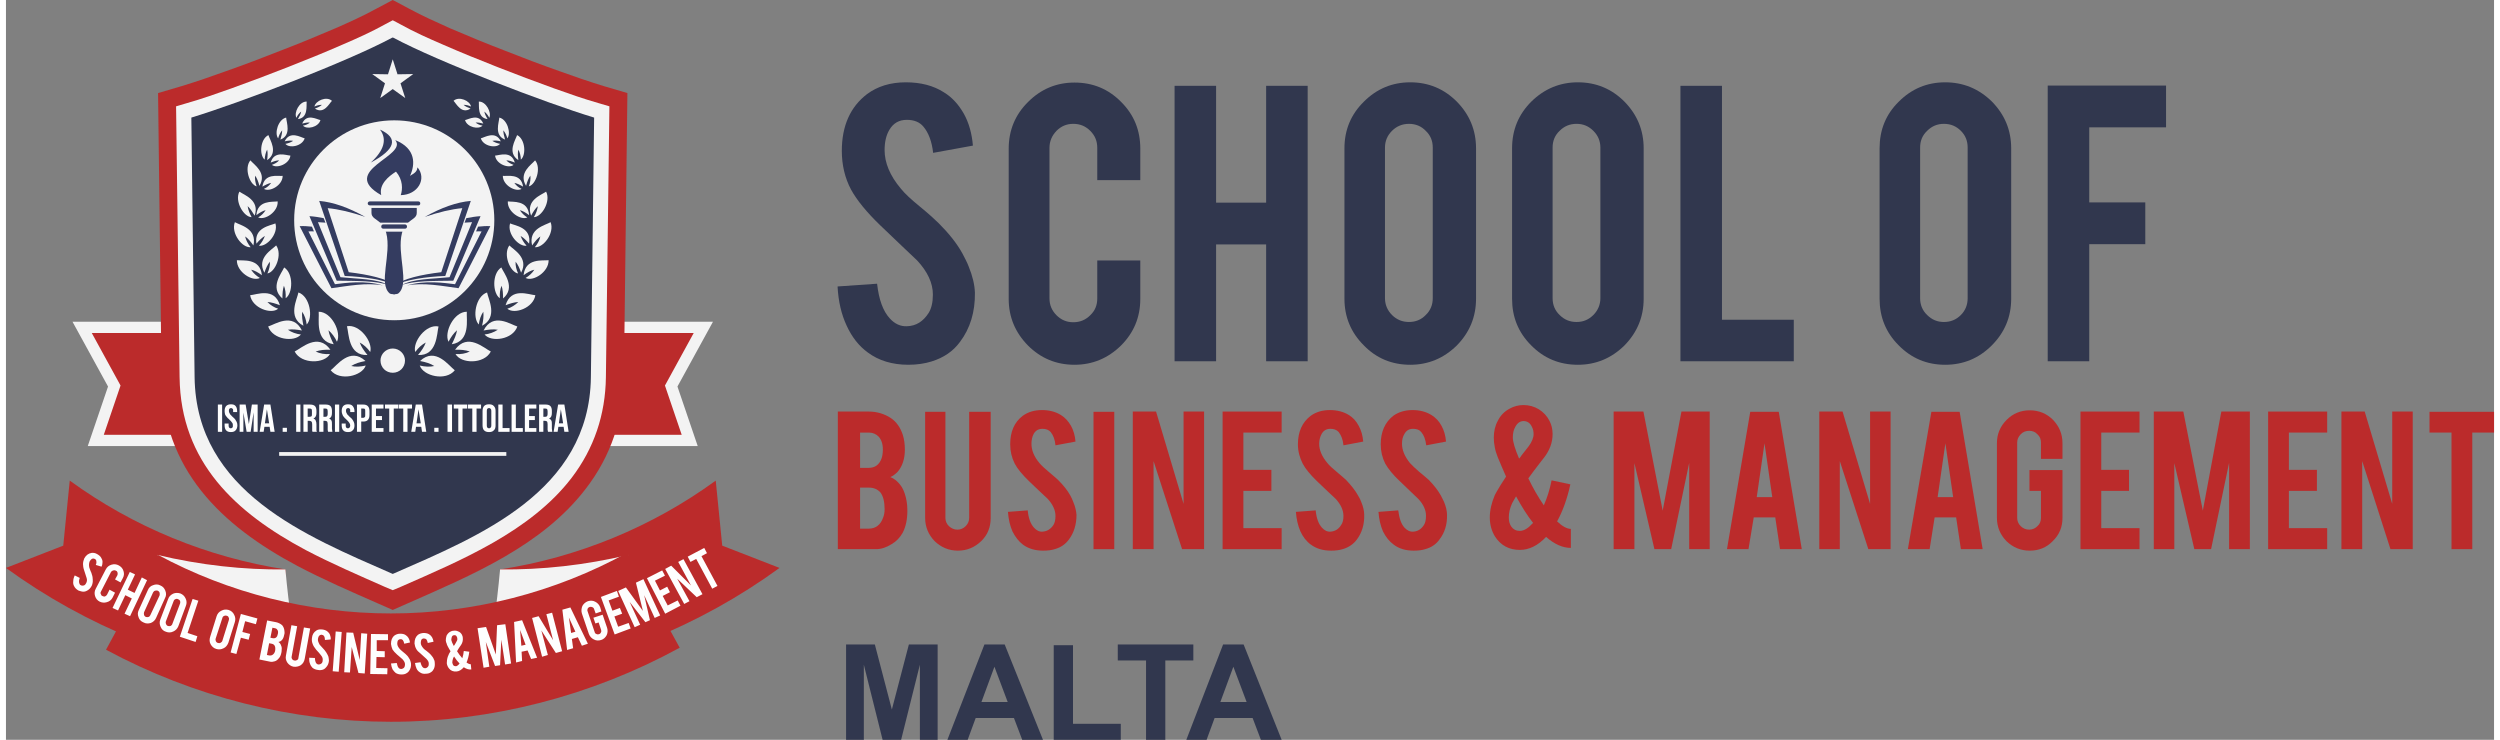 <?xml version="1.0" encoding="UTF-8"?>
<!DOCTYPE svg PUBLIC "-//W3C//DTD SVG 1.1//EN" "http://www.w3.org/Graphics/SVG/1.1/DTD/svg11.dtd">
<!-- Creator: CorelDRAW 2021 (64-Bit) -->
<svg xmlns="http://www.w3.org/2000/svg" xml:space="preserve" width="294px" height="87px" version="1.1" style="shape-rendering:geometricPrecision; text-rendering:geometricPrecision; image-rendering:optimizeQuality; fill-rule:evenodd; clip-rule:evenodd"
viewBox="0 0 99.45 29.57"
 xmlns:xlink="http://www.w3.org/1999/xlink"
 xmlns:xodm="http://www.corel.com/coreldraw/odm/2003">
 <rect x="0" y="0" width="99.45" height="29.57" fill="#808080" stroke="none"/>
 <defs>
  <style type="text/css">
   <![CDATA[
    .fil2 {fill:#F3F3F3}
    .fil3 {fill:#BB2B2B}
    .fil4 {fill:#31374E}
    .fil5 {fill:#343C60}
    .fil6 {fill:#FEFEFE;fill-rule:nonzero}
    .fil7 {fill:#F3F3F3;fill-rule:nonzero}
    .fil1 {fill:#BB2B2B;fill-rule:nonzero}
    .fil0 {fill:#31374E;fill-rule:nonzero}
   ]]>
  </style>
 </defs>
 <g id="Layer_x0020_1">
  <g id="_1721963406960">
   <path class="fil0" d="M38.73 11.7c0.01,0.77 -0.19,1.43 -0.6,1.97 -0.27,0.37 -0.65,0.63 -1.14,0.78 -0.26,0.08 -0.57,0.13 -0.92,0.13 -0.65,0 -1.19,-0.17 -1.62,-0.49 -0.36,-0.26 -0.64,-0.62 -0.85,-1.08 -0.21,-0.45 -0.33,-0.97 -0.36,-1.56l1.58 -0.11c0.07,0.64 0.24,1.1 0.51,1.39 0.2,0.22 0.43,0.32 0.68,0.31 0.37,-0.01 0.65,-0.19 0.87,-0.53 0.11,-0.18 0.17,-0.42 0.17,-0.74 0,-0.45 -0.21,-0.91 -0.63,-1.36 -0.32,-0.31 -0.82,-0.77 -1.47,-1.4 -0.55,-0.53 -0.94,-1.01 -1.17,-1.43 -0.25,-0.47 -0.37,-0.99 -0.37,-1.55 0,-1 0.34,-1.76 1.01,-2.27 0.42,-0.31 0.93,-0.47 1.55,-0.47 0.59,0 1.1,0.13 1.52,0.4 0.33,0.2 0.59,0.49 0.8,0.86 0.2,0.36 0.32,0.79 0.36,1.27l-1.59 0.29c-0.05,-0.45 -0.18,-0.8 -0.39,-1.05 -0.15,-0.18 -0.37,-0.27 -0.66,-0.27 -0.31,0 -0.54,0.13 -0.7,0.4 -0.13,0.22 -0.19,0.49 -0.19,0.81 0,0.5 0.21,1.02 0.65,1.54 0.16,0.2 0.41,0.43 0.74,0.7 0.39,0.32 0.64,0.55 0.77,0.68 0.41,0.41 0.73,0.81 0.95,1.21 0.1,0.19 0.19,0.36 0.25,0.52 0.16,0.39 0.24,0.74 0.25,1.05z"/>
   <path id="_1" class="fil0" d="M42.71 14.58c-0.73,0 -1.35,-0.26 -1.86,-0.77 -0.51,-0.52 -0.77,-1.14 -0.77,-1.86l0 -6.01c0,-0.73 0.26,-1.36 0.78,-1.87 0.51,-0.51 1.13,-0.77 1.85,-0.77 0.74,0 1.36,0.26 1.87,0.78 0.51,0.51 0.76,1.13 0.76,1.86l0 1.26 -1.72 0 0 -1.29c0,-0.27 -0.09,-0.49 -0.28,-0.68 -0.19,-0.19 -0.41,-0.28 -0.68,-0.28 -0.26,0 -0.48,0.09 -0.67,0.28 -0.18,0.19 -0.28,0.41 -0.28,0.68l0 6.02c0,0.27 0.1,0.49 0.28,0.67 0.19,0.19 0.41,0.28 0.67,0.28 0.27,0 0.49,-0.09 0.68,-0.28 0.19,-0.18 0.28,-0.4 0.28,-0.67l0 -1.52 1.72 0 0 1.54c0,0.73 -0.26,1.35 -0.77,1.86 -0.52,0.51 -1.14,0.77 -1.86,0.77z"/>
   <polygon id="_2" class="fil0" points="48.37,9.77 48.37,14.44 46.71,14.44 46.71,3.43 48.37,3.43 48.37,8.1 50.37,8.1 50.37,3.43 52.03,3.43 52.03,14.44 50.37,14.44 50.37,9.77 "/>
   <path id="_3" class="fil0" d="M56.13 3.29c0.73,0 1.35,0.26 1.86,0.77 0.51,0.52 0.77,1.14 0.77,1.87l0 6.01c0,0.73 -0.26,1.35 -0.77,1.87 -0.52,0.51 -1.14,0.77 -1.86,0.77 -0.73,0 -1.36,-0.26 -1.86,-0.78 -0.51,-0.51 -0.77,-1.13 -0.77,-1.86l0 -6.01c0,-0.74 0.26,-1.36 0.78,-1.87 0.51,-0.51 1.13,-0.77 1.85,-0.77zm0.9 2.61c0,-0.27 -0.09,-0.49 -0.28,-0.67 -0.18,-0.19 -0.41,-0.28 -0.67,-0.28 -0.26,0 -0.49,0.09 -0.68,0.28 -0.18,0.18 -0.28,0.4 -0.28,0.67l0 6.02c0,0.26 0.1,0.49 0.28,0.67 0.19,0.19 0.42,0.28 0.68,0.28 0.26,0 0.49,-0.09 0.67,-0.28 0.19,-0.18 0.28,-0.41 0.28,-0.67l0 -6.02z"/>
   <path id="_4" class="fil0" d="M62.83 3.29c0.73,0 1.35,0.26 1.86,0.77 0.51,0.52 0.77,1.14 0.77,1.87l0 6.01c0,0.73 -0.26,1.35 -0.77,1.87 -0.52,0.51 -1.14,0.77 -1.86,0.77 -0.74,0 -1.36,-0.26 -1.87,-0.78 -0.51,-0.51 -0.76,-1.13 -0.76,-1.86l0 -6.01c0,-0.74 0.26,-1.36 0.77,-1.87 0.52,-0.51 1.14,-0.77 1.86,-0.77zm0.9 2.61c0,-0.27 -0.1,-0.49 -0.28,-0.67 -0.19,-0.19 -0.41,-0.28 -0.67,-0.28 -0.27,0 -0.49,0.09 -0.68,0.28 -0.19,0.18 -0.28,0.4 -0.28,0.67l0 6.02c0,0.26 0.09,0.49 0.28,0.67 0.19,0.19 0.41,0.28 0.68,0.28 0.26,0 0.48,-0.09 0.67,-0.28 0.18,-0.18 0.28,-0.41 0.28,-0.67l0 -6.02z"/>
   <polygon id="_5" class="fil0" points="71.46,14.44 66.93,14.44 66.93,3.43 68.59,3.43 68.59,12.78 71.46,12.78 "/>
   <path id="_6" class="fil0" d="M77.51 3.29c0.73,0 1.35,0.26 1.87,0.77 0.51,0.52 0.77,1.14 0.77,1.87l0 6.01c0,0.73 -0.26,1.35 -0.78,1.87 -0.51,0.51 -1.13,0.77 -1.86,0.77 -0.73,0 -1.35,-0.26 -1.86,-0.78 -0.51,-0.51 -0.76,-1.13 -0.76,-1.86l0 -6.01c0,-0.74 0.25,-1.36 0.77,-1.87 0.51,-0.51 1.13,-0.77 1.85,-0.77zm0.9 2.61c0,-0.27 -0.09,-0.49 -0.27,-0.67 -0.19,-0.19 -0.41,-0.28 -0.68,-0.28 -0.26,0 -0.48,0.09 -0.67,0.28 -0.19,0.18 -0.28,0.4 -0.28,0.67l0 6.02c0,0.26 0.09,0.49 0.28,0.67 0.19,0.19 0.41,0.28 0.67,0.28 0.27,0 0.49,-0.09 0.68,-0.28 0.18,-0.18 0.27,-0.41 0.27,-0.67l0 -6.02z"/>
   <polygon id="_7" class="fil0" points="83.27,14.44 81.61,14.44 81.61,3.42 86.34,3.42 86.34,5.09 83.27,5.09 83.27,8.09 85.51,8.09 85.51,9.76 83.27,9.76 "/>
   <path class="fil1" d="M33.25 21.95l0 -5.5 1.24 0c0.32,0 0.62,0.09 0.88,0.26 0.22,0.15 0.38,0.37 0.48,0.68 0.05,0.16 0.08,0.36 0.08,0.58 0,0.37 -0.1,0.67 -0.29,0.89 -0.09,0.09 -0.18,0.16 -0.29,0.21 0.18,0.07 0.34,0.21 0.47,0.42 0.08,0.14 0.14,0.32 0.18,0.54 0.02,0.12 0.03,0.24 0.03,0.38 0,0.35 -0.06,0.64 -0.19,0.89 -0.11,0.19 -0.25,0.34 -0.44,0.45 -0.21,0.13 -0.41,0.2 -0.62,0.2l-1.53 0zm0.89 -0.82l0.35 0c0.27,0 0.47,-0.15 0.57,-0.44 0.04,-0.1 0.06,-0.21 0.06,-0.34 0,-0.3 -0.06,-0.53 -0.17,-0.67 -0.11,-0.12 -0.26,-0.19 -0.46,-0.19l-0.35 0 0 1.64zm0 -2.43l0.35 0c0.25,0 0.42,-0.13 0.51,-0.38 0.03,-0.09 0.05,-0.21 0.05,-0.35 0,-0.23 -0.06,-0.4 -0.17,-0.52 -0.1,-0.1 -0.23,-0.16 -0.39,-0.16l-0.35 0 0 1.41z"/>
   <path id="_1_0" class="fil1" d="M38.05 22.01c-0.36,0 -0.67,-0.13 -0.93,-0.38 -0.25,-0.26 -0.38,-0.57 -0.38,-0.93l0 -4.24 0.81 0 0 4.24c0,0.13 0.05,0.24 0.14,0.33 0.1,0.09 0.21,0.14 0.34,0.14 0.13,0 0.24,-0.05 0.33,-0.14 0.09,-0.09 0.14,-0.2 0.14,-0.33l0 -4.24 0.86 0 0 4.24c0,0.37 -0.12,0.68 -0.38,0.93 -0.26,0.25 -0.57,0.38 -0.93,0.38z"/>
   <path id="_2_1" class="fil1" d="M42.79 20.58c0,0.38 -0.1,0.71 -0.3,0.98 -0.14,0.19 -0.32,0.32 -0.57,0.39 -0.13,0.04 -0.28,0.06 -0.46,0.06 -0.32,0 -0.59,-0.08 -0.81,-0.24 -0.17,-0.13 -0.31,-0.31 -0.42,-0.53 -0.1,-0.23 -0.16,-0.49 -0.18,-0.78l0.79 -0.06c0.03,0.32 0.12,0.55 0.25,0.69 0.1,0.11 0.21,0.17 0.34,0.16 0.18,-0.01 0.33,-0.1 0.44,-0.27 0.05,-0.08 0.08,-0.2 0.08,-0.36 0,-0.23 -0.11,-0.46 -0.31,-0.68 -0.17,-0.15 -0.41,-0.39 -0.74,-0.7 -0.27,-0.26 -0.47,-0.5 -0.58,-0.71 -0.12,-0.24 -0.18,-0.49 -0.18,-0.77 0,-0.5 0.16,-0.88 0.5,-1.14 0.21,-0.15 0.46,-0.23 0.77,-0.23 0.3,0 0.55,0.07 0.76,0.2 0.16,0.1 0.29,0.24 0.4,0.43 0.1,0.18 0.16,0.39 0.18,0.63l-0.8 0.15c-0.02,-0.23 -0.09,-0.4 -0.19,-0.53 -0.08,-0.09 -0.19,-0.13 -0.33,-0.13 -0.15,0 -0.27,0.06 -0.35,0.2 -0.06,0.11 -0.09,0.24 -0.09,0.4 0,0.25 0.1,0.51 0.32,0.77 0.08,0.1 0.21,0.21 0.37,0.35 0.19,0.16 0.32,0.27 0.38,0.33 0.21,0.21 0.37,0.41 0.48,0.61 0.05,0.09 0.09,0.18 0.12,0.26 0.08,0.19 0.12,0.37 0.13,0.52z"/>
   <polygon id="_3_2" class="fil1" points="44.3,21.95 43.47,21.95 43.47,16.46 44.3,16.46 "/>
   <polygon id="_4_3" class="fil1" points="45.97,16.45 47.07,20.14 47.07,16.45 47.89,16.45 47.89,21.95 47.01,21.95 45.87,18.43 45.87,21.95 45.04,21.95 45.04,16.45 "/>
   <polygon id="_5_4" class="fil1" points="48.63,21.95 48.63,16.45 50.99,16.45 50.99,17.29 49.46,17.29 49.46,18.78 50.58,18.78 50.58,19.62 49.46,19.62 49.46,21.11 50.99,21.11 50.99,21.95 "/>
   <path id="_6_5" class="fil1" d="M54.29 20.58c0.01,0.38 -0.09,0.71 -0.29,0.98 -0.14,0.19 -0.33,0.32 -0.57,0.39 -0.13,0.04 -0.29,0.06 -0.46,0.06 -0.33,0 -0.59,-0.08 -0.81,-0.24 -0.18,-0.13 -0.32,-0.31 -0.42,-0.53 -0.1,-0.23 -0.16,-0.49 -0.18,-0.78l0.79 -0.06c0.03,0.32 0.12,0.55 0.25,0.69 0.1,0.11 0.21,0.17 0.34,0.16 0.18,-0.01 0.33,-0.1 0.43,-0.27 0.06,-0.08 0.09,-0.2 0.09,-0.36 0,-0.23 -0.11,-0.46 -0.31,-0.68 -0.17,-0.15 -0.41,-0.39 -0.74,-0.7 -0.27,-0.26 -0.47,-0.5 -0.58,-0.71 -0.12,-0.24 -0.19,-0.49 -0.19,-0.77 0,-0.5 0.17,-0.88 0.51,-1.14 0.21,-0.15 0.46,-0.23 0.77,-0.23 0.29,0 0.55,0.07 0.76,0.2 0.16,0.1 0.29,0.24 0.39,0.43 0.1,0.18 0.16,0.39 0.18,0.63l-0.79 0.15c-0.02,-0.23 -0.09,-0.4 -0.19,-0.53 -0.08,-0.09 -0.19,-0.13 -0.33,-0.13 -0.15,0 -0.27,0.06 -0.35,0.2 -0.06,0.11 -0.1,0.24 -0.1,0.4 0,0.25 0.11,0.51 0.33,0.77 0.08,0.1 0.2,0.21 0.37,0.35 0.19,0.16 0.32,0.27 0.38,0.33 0.2,0.21 0.36,0.41 0.47,0.61 0.06,0.09 0.1,0.18 0.13,0.26 0.08,0.19 0.12,0.37 0.12,0.52z"/>
   <path id="_7_6" class="fil1" d="M57.6 20.58c0.01,0.38 -0.09,0.71 -0.3,0.98 -0.13,0.19 -0.32,0.32 -0.57,0.39 -0.13,0.04 -0.28,0.06 -0.46,0.06 -0.32,0 -0.59,-0.08 -0.8,-0.24 -0.18,-0.13 -0.32,-0.31 -0.43,-0.53 -0.1,-0.23 -0.16,-0.49 -0.18,-0.78l0.79 -0.06c0.04,0.32 0.12,0.55 0.25,0.69 0.1,0.11 0.22,0.17 0.35,0.16 0.18,-0.01 0.32,-0.1 0.43,-0.27 0.05,-0.08 0.08,-0.2 0.08,-0.36 0,-0.23 -0.1,-0.46 -0.31,-0.68 -0.16,-0.15 -0.41,-0.39 -0.73,-0.7 -0.28,-0.26 -0.47,-0.5 -0.59,-0.71 -0.12,-0.24 -0.18,-0.49 -0.18,-0.77 0,-0.5 0.17,-0.88 0.5,-1.14 0.21,-0.15 0.47,-0.23 0.77,-0.23 0.3,0 0.55,0.07 0.76,0.2 0.16,0.1 0.3,0.24 0.4,0.43 0.1,0.18 0.16,0.39 0.18,0.63l-0.79 0.15c-0.03,-0.23 -0.09,-0.4 -0.2,-0.53 -0.07,-0.09 -0.18,-0.13 -0.33,-0.13 -0.15,0 -0.26,0.06 -0.34,0.2 -0.07,0.11 -0.1,0.24 -0.1,0.4 0,0.25 0.11,0.51 0.32,0.77 0.09,0.1 0.21,0.21 0.37,0.35 0.2,0.16 0.32,0.27 0.39,0.33 0.2,0.21 0.36,0.41 0.47,0.61 0.05,0.09 0.09,0.18 0.13,0.26 0.08,0.19 0.12,0.37 0.12,0.52z"/>
   <path id="_8" class="fil1" d="M62.53 19.36c-0.13,0.59 -0.31,1.08 -0.53,1.48 0.21,0.2 0.4,0.3 0.55,0.3l0 0.76c-0.32,0 -0.65,-0.14 -0.99,-0.44 -0.33,0.35 -0.68,0.52 -1.05,0.52 -0.43,0 -0.76,-0.18 -0.99,-0.53 -0.14,-0.23 -0.21,-0.48 -0.21,-0.77 0,-0.29 0.07,-0.58 0.2,-0.89 0.02,-0.05 0.1,-0.18 0.23,-0.4 0.08,-0.12 0.15,-0.23 0.22,-0.34l-0.17 -0.39c-0.08,-0.18 -0.13,-0.31 -0.16,-0.38 -0.06,-0.15 -0.1,-0.28 -0.12,-0.4 -0.03,-0.14 -0.04,-0.26 -0.04,-0.39 0,-0.24 0.05,-0.47 0.16,-0.67 0.11,-0.22 0.27,-0.38 0.48,-0.49 0.16,-0.09 0.35,-0.14 0.55,-0.14 0.22,0 0.43,0.06 0.61,0.17 0.19,0.12 0.33,0.27 0.43,0.47 0.08,0.16 0.12,0.33 0.12,0.52 0,0.33 -0.11,0.64 -0.34,0.94l-0.18 0.23c-0.17,0.22 -0.32,0.42 -0.45,0.6 0.18,0.38 0.39,0.74 0.62,1.08 0.14,-0.32 0.24,-0.65 0.31,-1l0.75 0.16zm-2.3 -1.87c0,0.16 0.08,0.44 0.25,0.84 0.04,-0.04 0.07,-0.08 0.1,-0.13l0.11 -0.14 0.18 -0.23c0.12,-0.17 0.19,-0.33 0.19,-0.48 0,-0.1 -0.02,-0.19 -0.05,-0.25 -0.07,-0.18 -0.19,-0.27 -0.35,-0.27 -0.14,0 -0.25,0.08 -0.33,0.23 -0.07,0.12 -0.1,0.26 -0.1,0.43zm0.28 3.73c0.17,0 0.34,-0.11 0.53,-0.32 -0.23,-0.29 -0.45,-0.64 -0.68,-1.06 -0.05,0.09 -0.11,0.18 -0.16,0.28 -0.09,0.2 -0.13,0.38 -0.13,0.56 0,0.15 0.03,0.27 0.1,0.37 0.08,0.11 0.19,0.17 0.34,0.17z"/>
   <polygon id="_9" class="fil1" points="65.09,21.95 64.26,21.95 64.26,16.45 65.45,16.45 66.22,20.41 66.97,16.45 68.1,16.45 68.1,21.95 67.28,21.95 67.28,18.5 66.56,21.95 65.89,21.95 65.09,18.51 "/>
   <path id="_10" class="fil1" d="M69.86 20.68l-0.21 1.27 -0.86 0 0.93 -5.49 1.14 0 0.92 5.49 -0.87 0 -0.19 -1.27 -0.86 0zm0.43 -2.96l-0.31 2.15 0.62 0 -0.31 -2.15z"/>
   <polygon id="_11" class="fil1" points="73.41,16.45 74.51,20.14 74.51,16.45 75.33,16.45 75.33,21.95 74.44,21.95 73.3,18.43 73.3,21.95 72.48,21.95 72.48,16.45 "/>
   <path id="_12" class="fil1" d="M77.09 20.68l-0.2 1.27 -0.87 0 0.94 -5.49 1.13 0 0.92 5.49 -0.87 0 -0.19 -1.27 -0.86 0zm0.43 -2.96l-0.31 2.15 0.62 0 -0.31 -2.15z"/>
   <path id="_13" class="fil1" d="M80.89 22.01c-0.36,0 -0.67,-0.13 -0.93,-0.38 -0.25,-0.26 -0.38,-0.57 -0.38,-0.93l0 -2.99c0,-0.36 0.13,-0.67 0.39,-0.93 0.25,-0.25 0.56,-0.38 0.92,-0.38 0.37,0 0.68,0.13 0.93,0.38 0.25,0.26 0.38,0.57 0.38,0.93l0 0.63 -0.86 0 0 -0.65c0,-0.13 -0.04,-0.24 -0.14,-0.33 -0.09,-0.1 -0.2,-0.14 -0.33,-0.14 -0.13,0 -0.25,0.04 -0.34,0.14 -0.09,0.09 -0.14,0.2 -0.14,0.33l0 3.01c0,0.13 0.05,0.24 0.14,0.33 0.09,0.09 0.21,0.14 0.34,0.14 0.13,0 0.24,-0.05 0.33,-0.14 0.1,-0.09 0.14,-0.2 0.14,-0.33l0 -1.08 -0.46 0 0 -0.83 1.32 0 0 1.92c0,0.36 -0.13,0.67 -0.39,0.92 -0.25,0.26 -0.56,0.38 -0.92,0.38z"/>
   <polygon id="_14" class="fil1" points="82.92,21.95 82.92,16.45 85.28,16.45 85.28,17.29 83.75,17.29 83.75,18.78 84.86,18.78 84.86,19.62 83.75,19.62 83.75,21.11 85.28,21.11 85.28,21.95 "/>
   <polygon id="_15" class="fil1" points="86.67,21.95 85.85,21.95 85.85,16.45 87.03,16.45 87.81,20.41 88.55,16.45 89.69,16.45 89.69,21.95 88.86,21.95 88.86,18.5 88.14,21.95 87.47,21.95 86.67,18.51 "/>
   <polygon id="_16" class="fil1" points="90.42,21.95 90.42,16.45 92.78,16.45 92.78,17.29 91.25,17.29 91.25,18.78 92.37,18.78 92.37,19.62 91.25,19.62 91.25,21.11 92.78,21.11 92.78,21.95 "/>
   <polygon id="_17" class="fil1" points="94.28,16.45 95.38,20.14 95.38,16.45 96.2,16.45 96.2,21.95 95.31,21.95 94.18,18.43 94.18,21.95 93.35,21.95 93.35,16.45 "/>
   <polygon id="_18" class="fil1" points="97.75,17.29 96.87,17.29 96.87,16.46 99.45,16.46 99.45,17.29 98.58,17.29 98.58,21.95 97.75,21.95 "/>
   <polygon class="fil0" points="33.58,29.57 33.58,25.76 34.73,25.76 35.41,28.36 36.09,25.76 37.24,25.76 37.24,29.57 36.53,29.57 36.53,26.57 35.78,29.57 35.04,29.57 34.29,26.57 34.29,29.57 "/>
   <path id="_1_7" class="fil0" d="M41.45 29.57l-0.83 0 -0.33 -0.87 -1.53 0 -0.32 0.87 -0.81 0 1.48 -3.81 0.81 0 1.53 3.81zm-1.41 -1.51l-0.53 -1.41 -0.52 1.41 1.05 0z"/>
   <polygon id="_2_8" class="fil0" points="41.88,29.57 41.88,25.79 42.65,25.79 42.65,28.93 44.56,28.93 44.56,29.57 "/>
   <polygon id="_3_9" class="fil0" points="45.57,29.57 45.57,26.4 44.44,26.4 44.44,25.76 47.46,25.76 47.46,26.4 46.34,26.4 46.34,29.57 "/>
   <path id="_4_10" class="fil0" d="M50.99 29.57l-0.83 0 -0.33 -0.87 -1.52 0 -0.32 0.87 -0.81 0 1.47 -3.81 0.82 0 1.52 3.81zm-1.4 -1.51l-0.53 -1.41 -0.52 1.41 1.05 0z"/>
   <g>
    <g>
     <polygon class="fil2" points="4.08,15.45 2.66,12.86 7.16,12.86 8.09,17.83 3.27,17.83 "/>
     <polygon class="fil3" points="7.53,17.38 6.77,13.31 3.43,13.31 4.58,15.41 3.91,17.38 "/>
     <path class="fil2" d="M26.84 15.45l0.81 2.38 -4.57 0 0.04 -0.48c0.08,-0.89 0.16,-1.78 0.28,-2.67 0.07,-0.48 0.15,-1.06 0.31,-1.52l0.1 -0.3 4.45 0 -1.42 2.59z"/>
     <path class="fil3" d="M23.58 17.38c0.18,-2.16 0.37,-3.52 0.57,-4.07l3.34 0 -1.15 2.1 0.67 1.97 -3.43 0z"/>
     <path class="fil3" d="M6.22 15.09l-0.14 -11.37 0.95 -0.28c0.59,-0.18 1.17,-0.38 1.75,-0.59 0.74,-0.26 1.48,-0.54 2.21,-0.83 0.73,-0.28 1.46,-0.58 2.18,-0.89 0.55,-0.24 1.1,-0.49 1.63,-0.78l0.66 -0.35 0.66 0.35c0.53,0.29 1.08,0.53 1.63,0.78 0.72,0.31 1.45,0.61 2.18,0.89 0.73,0.29 1.47,0.57 2.21,0.83 0.58,0.21 1.16,0.41 1.75,0.59l0.95 0.28 -0.14 11.37c-0.02,1.65 -0.52,3.14 -1.52,4.44 -1.75,2.29 -4.57,3.46 -7.13,4.59l-0.59 0.26 -0.59 -0.26c-1.09,-0.48 -2.18,-0.95 -3.22,-1.5 -3.05,-1.62 -5.38,-3.86 -5.43,-7.53z"/>
     <path class="fil2" d="M6.94 15.08l-0.14 -10.83 0.44 -0.13c0.6,-0.17 1.19,-0.38 1.78,-0.59 0.75,-0.27 1.49,-0.55 2.23,-0.84 0.74,-0.29 1.48,-0.59 2.21,-0.91 0.56,-0.24 1.14,-0.5 1.68,-0.8l0.32 -0.17 0.32 0.17c0.54,0.3 1.12,0.56 1.68,0.8 0.73,0.32 1.47,0.62 2.21,0.91 0.74,0.29 1.48,0.57 2.23,0.84 0.59,0.21 1.18,0.42 1.78,0.59l0.44 0.13 -0.14 10.83c-0.02,1.49 -0.47,2.84 -1.37,4.02 -1.65,2.15 -4.43,3.3 -6.84,4.36l-0.31 0.13 -0.31 -0.13c-1.06,-0.47 -2.13,-0.93 -3.16,-1.47 -2.8,-1.49 -5.01,-3.52 -5.05,-6.91z"/>
     <path class="fil4" d="M7.54 15.08l-0.13 -10.38c1.92,-0.58 6.25,-2.24 8.02,-3.19l0.03 -0.01 0.03 0.01c1.77,0.95 6.1,2.61 8.02,3.19l-0.13 10.38c-0.06,4.58 -4.48,6.35 -7.85,7.83l-0.07 0.03 -0.07 -0.03c-3.37,-1.48 -7.79,-3.25 -7.85,-7.83z"/>
     <path class="fil2" d="M15.46 13.93c0.27,0 0.49,0.22 0.49,0.48 0,0.28 -0.22,0.49 -0.49,0.49 -0.27,0 -0.49,-0.21 -0.49,-0.49 0,-0.26 0.22,-0.48 0.49,-0.48z"/>
     <path class="fil2" d="M10.15 11.11c-0.14,-0.08 -0.27,-0.2 -0.35,-0.33 0.14,0.03 0.28,0.11 0.43,0.22 -0.07,-0.7 -0.77,-0.57 -1,-0.6 -0.01,0.47 0.62,0.87 0.92,0.71z"/>
     <path class="fil2" d="M9.78 9.88c-0.11,-0.13 -0.19,-0.29 -0.22,-0.43 0.12,0.08 0.22,0.21 0.33,0.36 0.16,-0.68 -0.54,-0.81 -0.74,-0.93 -0.17,0.44 0.3,1.04 0.63,1z"/>
     <path class="fil2" d="M9.82 8.68c-0.08,-0.14 -0.14,-0.3 -0.16,-0.44 0.1,0.09 0.19,0.23 0.28,0.38 0.22,-0.62 -0.43,-0.83 -0.61,-0.96 -0.2,0.39 0.18,1.02 0.49,1.02z"/>
     <path class="fil2" d="M10.02 7.45c-0.05,-0.14 -0.08,-0.3 -0.06,-0.43 0.07,0.1 0.13,0.24 0.17,0.41 0.32,-0.52 -0.22,-0.85 -0.36,-1.02 -0.26,0.31 -0.03,0.97 0.25,1.04z"/>
     <path class="fil2" d="M10.34 6.38c0.01,-0.14 0.04,-0.29 0.1,-0.4 0.03,0.13 0.02,0.27 0,0.42 0.46,-0.3 0.11,-0.81 0.05,-1 -0.33,0.16 -0.37,0.8 -0.15,0.98z"/>
     <path class="fil2" d="M10.88 5.53c0.03,-0.12 0.09,-0.24 0.16,-0.32 0,0.11 -0.03,0.23 -0.07,0.37 0.45,-0.17 0.24,-0.69 0.23,-0.88 -0.32,0.07 -0.48,0.63 -0.32,0.83z"/>
     <path class="fil2" d="M11.61 4.71c0.04,-0.1 0.11,-0.19 0.19,-0.25 -0.02,0.1 -0.07,0.2 -0.13,0.3 0.42,-0.05 0.33,-0.54 0.35,-0.7 -0.29,-0.01 -0.52,0.44 -0.41,0.65z"/>
     <path class="fil2" d="M12.33 4.26c0.1,-0.05 0.2,-0.07 0.3,-0.07 -0.08,0.07 -0.17,0.11 -0.28,0.15 0.36,0.24 0.57,-0.2 0.68,-0.31 -0.22,-0.2 -0.66,0 -0.7,0.23z"/>
     <path class="fil2" d="M11.87 5.02c0.1,-0.01 0.2,-0.06 0.28,-0.12 -0.1,-0.01 -0.2,0.01 -0.31,0.04 0.18,-0.42 0.58,-0.17 0.73,-0.14 -0.08,0.29 -0.55,0.39 -0.7,0.22z"/>
     <path class="fil2" d="M11.17 5.75c0.11,-0.02 0.22,-0.06 0.31,-0.12 -0.1,-0.02 -0.22,-0.01 -0.34,0.02 0.21,-0.44 0.64,-0.16 0.8,-0.12 -0.1,0.32 -0.62,0.41 -0.77,0.22z"/>
     <path class="fil2" d="M10.63 6.59c0.11,-0.04 0.22,-0.1 0.29,-0.18 -0.11,0 -0.22,0.04 -0.34,0.09 0.14,-0.49 0.62,-0.29 0.79,-0.28 -0.04,0.34 -0.55,0.53 -0.74,0.37z"/>
     <path class="fil2" d="M10.31 7.55c0.12,-0.05 0.22,-0.14 0.29,-0.24 -0.11,0.02 -0.23,0.08 -0.35,0.15 0.08,-0.55 0.63,-0.41 0.81,-0.43 0,0.38 -0.52,0.66 -0.75,0.52z"/>
     <path class="fil2" d="M10.08 8.69c0.13,-0.07 0.23,-0.18 0.3,-0.29 -0.12,0.03 -0.24,0.1 -0.37,0.2 0.04,-0.61 0.65,-0.52 0.85,-0.55 0.03,0.41 -0.51,0.77 -0.78,0.64z"/>
     <path class="fil2" d="M10.11 9.82c0.11,-0.11 0.19,-0.26 0.24,-0.39 -0.12,0.07 -0.23,0.18 -0.34,0.31 -0.1,-0.65 0.56,-0.72 0.76,-0.81 0.13,0.42 -0.36,0.95 -0.66,0.89z"/>
     <path class="fil2" d="M10.45 10.93c0.07,-0.15 0.11,-0.32 0.1,-0.47 -0.09,0.11 -0.16,0.26 -0.22,0.44 -0.32,-0.59 0.3,-0.92 0.47,-1.09 0.26,0.36 -0.03,1.07 -0.35,1.12z"/>
     <path class="fil2" d="M10.88 12.34c-0.16,-0.05 -0.32,-0.15 -0.43,-0.27 0.15,0.01 0.32,0.06 0.5,0.13 -0.22,-0.73 -0.93,-0.42 -1.19,-0.4 0.08,0.51 0.84,0.78 1.12,0.54z"/>
     <path class="fil2" d="M11.18 11.92c0.01,-0.18 -0.01,-0.36 -0.07,-0.5 -0.05,0.15 -0.06,0.32 -0.06,0.51 -0.52,-0.44 -0.03,-1.01 0.07,-1.24 0.38,0.24 0.35,1.04 0.06,1.23z"/>
     <path class="fil2" d="M11.79 13.37c-0.19,-0.02 -0.38,-0.09 -0.52,-0.19 0.16,-0.03 0.35,-0.01 0.56,0.03 -0.37,-0.74 -1.08,-0.24 -1.35,-0.16 0.18,0.53 1.05,0.64 1.31,0.32z"/>
     <path class="fil2" d="M12.02 12.97c-0.02,-0.19 -0.09,-0.38 -0.18,-0.51 -0.02,0.17 0.01,0.35 0.05,0.56 -0.65,-0.34 -0.25,-1.06 -0.2,-1.33 0.46,0.15 0.6,1.01 0.33,1.28z"/>
     <path class="fil2" d="M12.95 14.15c-0.2,0.02 -0.41,-0.02 -0.57,-0.1 0.17,-0.06 0.37,-0.08 0.59,-0.07 -0.5,-0.7 -1.16,-0.06 -1.43,0.07 0.27,0.52 1.2,0.49 1.41,0.1z"/>
     <path class="fil2" d="M13.23 13.66c-0.08,-0.18 -0.21,-0.35 -0.34,-0.46 0.03,0.18 0.11,0.36 0.21,0.56 -0.76,-0.12 -0.57,-1 -0.6,-1.3 0.52,0 0.92,0.83 0.73,1.2z"/>
     <path class="fil2" d="M14.38 14.61c-0.2,0.05 -0.41,0.06 -0.58,0.02 0.15,-0.1 0.35,-0.16 0.57,-0.2 -0.62,-0.58 -1.15,0.19 -1.39,0.37 0.36,0.45 1.26,0.23 1.4,-0.19z"/>
     <path class="fil2" d="M14.56 14.07c-0.12,-0.17 -0.27,-0.3 -0.42,-0.38 0.06,0.17 0.17,0.33 0.31,0.5 -0.77,0.04 -0.74,-0.86 -0.82,-1.15 0.5,-0.1 1.05,0.63 0.93,1.03z"/>
     <path class="fil2" d="M20.77 11.11c0.14,-0.08 0.27,-0.2 0.35,-0.33 -0.14,0.03 -0.28,0.11 -0.43,0.22 0.07,-0.7 0.77,-0.57 1,-0.6 0.01,0.47 -0.62,0.87 -0.92,0.71z"/>
     <path class="fil2" d="M21.14 9.88c0.11,-0.13 0.19,-0.28 0.22,-0.43 -0.12,0.08 -0.22,0.21 -0.33,0.36 -0.16,-0.68 0.54,-0.81 0.74,-0.93 0.17,0.44 -0.3,1.04 -0.63,1z"/>
     <path class="fil2" d="M21.1 8.68c0.09,-0.14 0.14,-0.3 0.16,-0.44 -0.1,0.09 -0.19,0.23 -0.27,0.38 -0.23,-0.62 0.42,-0.83 0.6,-0.96 0.2,0.39 -0.18,1.02 -0.49,1.02z"/>
     <path class="fil2" d="M20.9 7.45c0.05,-0.14 0.08,-0.3 0.06,-0.43 -0.07,0.1 -0.13,0.24 -0.17,0.41 -0.32,-0.52 0.22,-0.85 0.36,-1.02 0.26,0.31 0.03,0.97 -0.25,1.04z"/>
     <path class="fil2" d="M20.58 6.38c0,-0.14 -0.04,-0.29 -0.1,-0.4 -0.03,0.13 -0.02,0.27 0,0.42 -0.46,-0.3 -0.11,-0.81 -0.05,-1 0.33,0.16 0.37,0.8 0.15,0.98z"/>
     <path class="fil2" d="M20.04 5.53c-0.03,-0.12 -0.09,-0.24 -0.16,-0.32 0,0.11 0.03,0.23 0.07,0.37 -0.45,-0.17 -0.24,-0.69 -0.23,-0.88 0.32,0.07 0.48,0.63 0.32,0.83z"/>
     <path class="fil2" d="M19.32 4.71c-0.05,-0.1 -0.12,-0.19 -0.2,-0.25 0.02,0.1 0.07,0.2 0.13,0.3 -0.42,-0.05 -0.33,-0.54 -0.35,-0.7 0.29,-0.01 0.52,0.44 0.42,0.65z"/>
     <path class="fil2" d="M18.59 4.26c-0.1,-0.05 -0.2,-0.07 -0.3,-0.07 0.08,0.07 0.17,0.11 0.28,0.15 -0.36,0.24 -0.57,-0.2 -0.68,-0.31 0.22,-0.2 0.66,0 0.7,0.23z"/>
     <path class="fil2" d="M19.05 5.02c-0.1,-0.01 -0.2,-0.06 -0.28,-0.12 0.1,-0.01 0.2,0.01 0.31,0.04 -0.18,-0.42 -0.58,-0.17 -0.73,-0.14 0.08,0.29 0.55,0.39 0.7,0.22z"/>
     <path class="fil2" d="M19.75 5.75c-0.11,-0.02 -0.22,-0.06 -0.31,-0.12 0.11,-0.02 0.22,-0.01 0.34,0.02 -0.21,-0.44 -0.64,-0.16 -0.8,-0.12 0.1,0.32 0.62,0.41 0.77,0.22z"/>
     <path class="fil2" d="M20.29 6.59c-0.11,-0.04 -0.22,-0.1 -0.29,-0.18 0.11,0 0.22,0.04 0.34,0.09 -0.14,-0.49 -0.62,-0.29 -0.79,-0.28 0.04,0.34 0.55,0.53 0.74,0.37z"/>
     <path class="fil2" d="M20.61 7.55c-0.12,-0.05 -0.22,-0.14 -0.29,-0.24 0.11,0.02 0.23,0.08 0.35,0.15 -0.08,-0.55 -0.63,-0.41 -0.81,-0.43 0,0.38 0.52,0.66 0.75,0.52z"/>
     <path class="fil2" d="M20.84 8.69c-0.12,-0.07 -0.23,-0.18 -0.3,-0.29 0.12,0.03 0.24,0.1 0.37,0.2 -0.04,-0.61 -0.65,-0.52 -0.85,-0.55 -0.03,0.41 0.52,0.77 0.78,0.64z"/>
     <path class="fil2" d="M20.81 9.82c-0.11,-0.11 -0.19,-0.26 -0.24,-0.39 0.12,0.07 0.23,0.18 0.34,0.31 0.11,-0.65 -0.56,-0.72 -0.76,-0.81 -0.13,0.42 0.36,0.95 0.66,0.89z"/>
     <path class="fil2" d="M20.47 10.93c-0.07,-0.15 -0.11,-0.32 -0.1,-0.47 0.09,0.11 0.16,0.26 0.22,0.44 0.32,-0.59 -0.3,-0.92 -0.47,-1.09 -0.26,0.36 0.03,1.07 0.35,1.12z"/>
     <path class="fil2" d="M20.04 12.34c0.16,-0.05 0.32,-0.15 0.44,-0.27 -0.16,0.01 -0.33,0.06 -0.51,0.13 0.22,-0.73 0.93,-0.42 1.19,-0.4 -0.08,0.51 -0.84,0.78 -1.12,0.54z"/>
     <path class="fil2" d="M19.74 11.92c-0.01,-0.18 0.01,-0.36 0.07,-0.5 0.05,0.15 0.06,0.32 0.06,0.51 0.52,-0.44 0.03,-1.01 -0.07,-1.24 -0.38,0.24 -0.35,1.04 -0.06,1.23z"/>
     <path class="fil2" d="M19.13 13.37c0.19,-0.02 0.38,-0.09 0.53,-0.19 -0.17,-0.03 -0.36,-0.01 -0.57,0.03 0.38,-0.74 1.08,-0.24 1.35,-0.16 -0.18,0.53 -1.05,0.64 -1.31,0.32z"/>
     <path class="fil2" d="M18.9 12.97c0.02,-0.19 0.09,-0.38 0.18,-0.51 0.02,0.17 0,0.35 -0.05,0.56 0.65,-0.34 0.25,-1.06 0.2,-1.33 -0.46,0.15 -0.6,1.01 -0.33,1.28z"/>
     <path class="fil2" d="M17.97 14.15c0.2,0.02 0.41,-0.02 0.57,-0.1 -0.17,-0.06 -0.37,-0.08 -0.59,-0.07 0.5,-0.7 1.16,-0.06 1.43,0.07 -0.27,0.52 -1.2,0.49 -1.41,0.1z"/>
     <path class="fil2" d="M17.69 13.66c0.09,-0.18 0.21,-0.35 0.34,-0.46 -0.03,0.18 -0.11,0.36 -0.21,0.56 0.76,-0.12 0.58,-1 0.6,-1.3 -0.52,0 -0.92,0.83 -0.73,1.2z"/>
     <path class="fil2" d="M16.54 14.61c0.2,0.05 0.41,0.06 0.58,0.02 -0.15,-0.1 -0.35,-0.16 -0.57,-0.2 0.62,-0.58 1.15,0.19 1.39,0.37 -0.36,0.45 -1.26,0.23 -1.4,-0.19z"/>
     <path class="fil2" d="M16.36 14.07c0.12,-0.17 0.27,-0.3 0.42,-0.38 -0.06,0.17 -0.17,0.33 -0.31,0.5 0.77,0.04 0.75,-0.86 0.82,-1.14 -0.5,-0.11 -1.05,0.62 -0.93,1.02z"/>
     <polygon class="fil2" points="15.46,2.37 15.65,2.97 16.28,2.96 15.77,3.33 15.96,3.92 15.46,3.56 14.96,3.92 15.15,3.33 14.64,2.96 15.27,2.97 "/>
     <path class="fil2" d="M15.52 4.81c2.21,0 4,1.79 4,3.99 0,2.21 -1.79,4 -4,4 -2.21,0 -4,-1.79 -4,-4 0,-2.2 1.79,-3.99 4,-3.99z"/>
     <path class="fil5" d="M16.15 7.03c0.21,-0.45 0.25,-1.09 -0.59,-1.43 0.53,0.64 -2.29,1.22 -0.56,2.2 -0.1,-0.43 0.29,-0.75 0.59,-0.94 0.28,0.33 0.27,0.7 0.19,0.94 0.69,-0.01 1.05,-0.66 0.67,-1.11 -0.02,0.13 -0.05,0.2 -0.3,0.34z"/>
     <path class="fil5" d="M14.95 5.18c0.75,0.34 0.62,0.79 -0.37,1.32 0.54,-0.49 0.66,-0.94 0.37,-1.32z"/>
     <path class="fil5" d="M15.49 11.77c0,0 0.01,0 0.02,0 0.01,0 0.02,0 0.03,0l0 -0.01c0.05,0 0.11,-0.01 0.14,-0.03 0.48,-0.39 -0.07,-1.57 0.15,-2.42 0.01,-0.02 0.01,-0.04 0.02,-0.05l-0.67 0c0.01,0.01 0.01,0.03 0.02,0.05 0.22,0.85 -0.33,2.03 0.14,2.42 0.03,0.02 0.09,0.03 0.15,0.03l0 0.01zm0.42 -2.66c0.02,-0.04 0.05,-0.08 0.07,-0.11l-0.93 0c0.02,0.03 0.05,0.07 0.07,0.11l0.79 0zm0.16 -0.21c0.17,-0.15 0.35,-0.2 0.35,-0.39l0 -0.2 -1.81 0 0 0.2c0,0.19 0.18,0.24 0.35,0.39l1.11 0z"/>
     <path class="fil5" d="M14.55 8.05l1.93 0c0.05,0 0.08,0.03 0.08,0.08l0 0c0,0.05 -0.03,0.08 -0.08,0.08l-1.93 0c-0.05,0 -0.09,-0.03 -0.09,-0.08l0 0c0,-0.05 0.04,-0.08 0.09,-0.08z"/>
     <path class="fil5" d="M15.08 8.97l0.87 0c0.05,0 0.08,0.04 0.08,0.09 0,0.04 -0.03,0.08 -0.08,0.08l-0.87 0c-0.05,0 -0.08,-0.04 -0.08,-0.08 0,-0.05 0.03,-0.09 0.08,-0.09z"/>
     <path class="fil5" d="M17.4 10.88c-0.77,0.09 -1.55,0.26 -1.86,0.53 0.42,-0.23 1.26,-0.35 2.02,-0.38 0,0 0.34,-1 1.02,-3 -0.57,0.05 -1.18,0.27 -1.84,0.64 0.56,-0.19 1.06,-0.31 1.5,-0.35 -0.56,1.7 -0.84,2.56 -0.84,2.56z"/>
     <path class="fil5" d="M17.73 11.08c-0.67,0.07 -1.49,0.06 -1.92,0.32 0.43,-0.18 1.31,-0.17 2.07,-0.18 0,0 0.36,-0.86 1.09,-2.58 -0.18,0.01 -0.37,0.04 -0.57,0.08l-0.07 0.18c0.11,-0.01 0.21,-0.01 0.3,-0.02 -0.6,1.47 -0.9,2.2 -0.9,2.2z"/>
     <path class="fil5" d="M17.95 11.36c-0.42,-0.05 -1.2,-0.17 -1.92,0.05 0.65,-0.13 1.46,0.03 2.06,0.11 0,0 0.43,-0.83 1.27,-2.48 -0.16,-0.01 -0.32,0 -0.49,0.02l-0.08 0.19c0.07,-0.01 0.14,0 0.22,0 -0.71,1.41 -1.06,2.11 -1.06,2.11z"/>
     <path class="fil5" d="M13.7 10.88c0.77,0.09 1.55,0.26 1.86,0.53 -0.42,-0.23 -1.26,-0.35 -2.02,-0.38 0,0 -0.34,-1 -1.02,-3 0.57,0.05 1.18,0.27 1.84,0.64 -0.56,-0.19 -1.06,-0.31 -1.5,-0.35 0.56,1.7 0.84,2.56 0.84,2.56z"/>
     <path class="fil5" d="M13.37 11.08c0.67,0.07 1.49,0.06 1.93,0.32 -0.44,-0.18 -1.32,-0.17 -2.08,-0.18 0,0 -0.36,-0.86 -1.09,-2.58 0.18,0.01 0.37,0.04 0.57,0.08l0.07 0.18c-0.11,-0.01 -0.21,-0.01 -0.3,-0.02 0.6,1.47 0.9,2.2 0.9,2.2z"/>
     <path class="fil5" d="M13.15 11.36c0.42,-0.05 1.2,-0.17 1.92,0.05 -0.65,-0.13 -1.46,0.03 -2.06,0.11 0,0 -0.43,-0.83 -1.27,-2.48 0.16,-0.01 0.32,0 0.49,0.02l0.08 0.19c-0.07,-0.01 -0.14,0 -0.22,0 0.71,1.41 1.06,2.11 1.06,2.11z"/>
     <polygon class="fil2" points="10.92,18.22 20,18.22 20,18.07 10.92,18.07 "/>
     <polygon class="fil6" points="8.47,16.17 8.64,16.17 8.64,17.26 8.47,17.26 "/>
     <path id="_1_11" class="fil6" d="M8.74 16.43c0,-0.09 0.02,-0.15 0.06,-0.2 0.05,-0.05 0.11,-0.07 0.19,-0.07 0.09,0 0.15,0.02 0.19,0.07 0.04,0.05 0.06,0.11 0.06,0.2l0 0.04 -0.16 0 0 -0.05c0,-0.04 0,-0.07 -0.02,-0.08 -0.02,-0.02 -0.04,-0.03 -0.06,-0.03 -0.03,0 -0.05,0.01 -0.07,0.03 -0.01,0.01 -0.02,0.04 -0.02,0.08 0,0.04 0.01,0.07 0.03,0.1 0.01,0.03 0.03,0.06 0.06,0.08 0.02,0.03 0.05,0.05 0.08,0.08 0.03,0.02 0.05,0.05 0.08,0.08 0.02,0.03 0.04,0.07 0.06,0.1 0.02,0.04 0.03,0.09 0.03,0.14 0,0.09 -0.03,0.16 -0.07,0.2 -0.04,0.05 -0.11,0.07 -0.19,0.07 -0.08,0 -0.15,-0.02 -0.19,-0.07 -0.04,-0.04 -0.06,-0.11 -0.06,-0.2l0 -0.07 0.16 0 0 0.08c0,0.04 0.01,0.07 0.02,0.08 0.02,0.02 0.04,0.03 0.07,0.03 0.02,0 0.04,-0.01 0.06,-0.03 0.02,-0.01 0.02,-0.04 0.02,-0.08 0,-0.04 0,-0.07 -0.02,-0.1 -0.02,-0.03 -0.04,-0.05 -0.06,-0.08 -0.03,-0.02 -0.05,-0.05 -0.08,-0.08 -0.03,-0.02 -0.06,-0.05 -0.08,-0.08 -0.03,-0.03 -0.05,-0.06 -0.07,-0.1 -0.01,-0.04 -0.02,-0.09 -0.02,-0.14z"/>
     <polygon id="_2_12" class="fil6" points="9.71,16.95 9.83,16.17 10.06,16.17 10.06,17.26 9.9,17.26 9.9,16.48 9.78,17.26 9.62,17.26 9.49,16.49 9.49,17.26 9.34,17.26 9.34,16.17 9.58,16.17 "/>
     <path id="_3_13" class="fil6" d="M10.74 17.26l-0.17 0 -0.03 -0.2 -0.21 0 -0.03 0.2 -0.16 0 0.18 -1.09 0.25 0 0.17 1.09zm-0.39 -0.34l0.17 0 -0.09 -0.56 -0.08 0.56z"/>
     <polygon id="_4_14" class="fil6" points="11.23,17.1 11.23,17.26 11.06,17.26 11.06,17.1 "/>
     <polygon id="_5_15" class="fil6" points="11.6,16.17 11.77,16.17 11.77,17.26 11.6,17.26 "/>
     <path id="_6_16" class="fil6" d="M12.25 17.26c0,-0.01 0,-0.01 0,-0.02 -0.01,0 -0.01,-0.01 -0.01,-0.02 0,-0.01 0,-0.02 0,-0.04 0,-0.01 0,-0.03 0,-0.05l0 -0.17c0,-0.05 -0.01,-0.09 -0.03,-0.11 -0.02,-0.02 -0.05,-0.03 -0.09,-0.03l-0.06 0 0 0.44 -0.17 0 0 -1.09 0.26 0c0.09,0 0.16,0.02 0.2,0.06 0.04,0.04 0.06,0.11 0.06,0.19l0 0.09c0,0.11 -0.04,0.18 -0.12,0.22 0.05,0.02 0.08,0.04 0.09,0.08 0.02,0.04 0.03,0.09 0.03,0.15l0 0.17c0,0.03 0,0.05 0,0.07 0,0.02 0.01,0.04 0.02,0.06l-0.18 0zm-0.19 -0.93l0 0.33 0.07 0c0.03,0 0.06,-0.01 0.08,-0.02 0.02,-0.02 0.02,-0.05 0.02,-0.09l0 -0.11c0,-0.04 0,-0.07 -0.02,-0.09 -0.01,-0.01 -0.03,-0.02 -0.06,-0.02l-0.09 0z"/>
     <path id="_7_17" class="fil6" d="M12.88 17.26c0,-0.01 -0.01,-0.01 -0.01,-0.02 0,0 0,-0.01 0,-0.02 -0.01,-0.01 -0.01,-0.02 -0.01,-0.04 0,-0.01 0,-0.03 0,-0.05l0 -0.17c0,-0.05 -0.01,-0.09 -0.02,-0.11 -0.02,-0.02 -0.05,-0.03 -0.09,-0.03l-0.06 0 0 0.44 -0.17 0 0 -1.09 0.26 0c0.09,0 0.15,0.02 0.19,0.06 0.04,0.04 0.06,0.11 0.06,0.19l0 0.09c0,0.11 -0.03,0.18 -0.11,0.22 0.04,0.02 0.07,0.04 0.09,0.08 0.02,0.04 0.02,0.09 0.02,0.15l0 0.17c0,0.03 0.01,0.05 0.01,0.07 0,0.02 0,0.04 0.01,0.06l-0.17 0zm-0.19 -0.93l0 0.33 0.07 0c0.03,0 0.06,-0.01 0.07,-0.02 0.02,-0.02 0.03,-0.05 0.03,-0.09l0 -0.11c0,-0.04 -0.01,-0.07 -0.02,-0.09 -0.01,-0.01 -0.04,-0.02 -0.07,-0.02l-0.08 0z"/>
     <polygon id="_8_18" class="fil6" points="13.15,16.17 13.32,16.17 13.32,17.26 13.15,17.26 "/>
     <path id="_9_19" class="fil6" d="M13.42 16.43c0,-0.09 0.02,-0.15 0.06,-0.2 0.05,-0.05 0.11,-0.07 0.19,-0.07 0.09,0 0.15,0.02 0.19,0.07 0.04,0.05 0.07,0.11 0.07,0.2l0 0.04 -0.17 0 0 -0.05c0,-0.04 0,-0.07 -0.02,-0.08 -0.01,-0.02 -0.03,-0.03 -0.06,-0.03 -0.03,0 -0.05,0.01 -0.07,0.03 -0.01,0.01 -0.02,0.04 -0.02,0.08 0,0.04 0.01,0.07 0.03,0.1 0.01,0.03 0.03,0.06 0.06,0.08 0.02,0.03 0.05,0.05 0.08,0.08 0.03,0.02 0.06,0.05 0.08,0.08 0.02,0.03 0.05,0.07 0.06,0.1 0.02,0.04 0.03,0.09 0.03,0.14 0,0.09 -0.02,0.16 -0.07,0.2 -0.04,0.05 -0.1,0.07 -0.19,0.07 -0.08,0 -0.15,-0.02 -0.19,-0.07 -0.04,-0.04 -0.06,-0.11 -0.06,-0.2l0 -0.07 0.16 0 0 0.08c0,0.04 0.01,0.07 0.02,0.08 0.02,0.02 0.04,0.03 0.07,0.03 0.02,0 0.05,-0.01 0.06,-0.03 0.02,-0.01 0.03,-0.04 0.03,-0.08 0,-0.04 -0.01,-0.07 -0.03,-0.1 -0.02,-0.03 -0.04,-0.05 -0.06,-0.08 -0.03,-0.02 -0.05,-0.05 -0.08,-0.08 -0.03,-0.02 -0.06,-0.05 -0.08,-0.08 -0.03,-0.03 -0.05,-0.06 -0.06,-0.1 -0.02,-0.04 -0.03,-0.09 -0.03,-0.14z"/>
     <path id="_10_20" class="fil6" d="M14.28 16.17c0.08,0 0.15,0.02 0.19,0.07 0.04,0.04 0.06,0.11 0.06,0.2l0 0.14c0,0.09 -0.02,0.16 -0.06,0.2 -0.04,0.05 -0.11,0.07 -0.19,0.07l-0.08 0 0 0.41 -0.17 0 0 -1.09 0.25 0zm-0.08 0.16l0 0.37 0.08 0c0.03,0 0.05,-0.01 0.06,-0.03 0.02,-0.01 0.02,-0.04 0.02,-0.08l0 -0.16c0,-0.04 0,-0.07 -0.02,-0.08 -0.01,-0.02 -0.03,-0.02 -0.06,-0.02l-0.08 0z"/>
     <polygon id="_11_21" class="fil6" points="14.79,16.63 15.03,16.63 15.03,16.79 14.79,16.79 14.79,17.11 15.09,17.11 15.09,17.26 14.62,17.26 14.62,16.17 15.09,16.17 15.09,16.33 14.79,16.33 "/>
     <polygon id="_12_22" class="fil6" points="15.15,16.17 15.68,16.17 15.68,16.33 15.5,16.33 15.5,17.26 15.32,17.26 15.32,16.33 15.15,16.33 "/>
     <polygon id="_13_23" class="fil6" points="15.7,16.17 16.23,16.17 16.23,16.33 16.05,16.33 16.05,17.26 15.88,17.26 15.88,16.33 15.7,16.33 "/>
     <path id="_14_24" class="fil6" d="M16.8 17.26l-0.17 0 -0.03 -0.2 -0.21 0 -0.03 0.2 -0.16 0 0.18 -1.09 0.25 0 0.17 1.09zm-0.39 -0.34l0.17 0 -0.09 -0.56 -0.08 0.56z"/>
     <polygon id="_15_25" class="fil6" points="17.29,17.1 17.29,17.26 17.12,17.26 17.12,17.1 "/>
     <polygon id="_16_26" class="fil6" points="17.65,16.17 17.83,16.17 17.83,17.26 17.65,17.26 "/>
     <polygon id="_17_27" class="fil6" points="17.9,16.17 18.43,16.17 18.43,16.33 18.25,16.33 18.25,17.26 18.08,17.26 18.08,16.33 17.9,16.33 "/>
     <polygon id="_18_28" class="fil6" points="18.46,16.17 18.99,16.17 18.99,16.33 18.81,16.33 18.81,17.26 18.64,17.26 18.64,16.33 18.46,16.33 "/>
     <path id="_19" class="fil6" d="M19.22 17.01c0,0.04 0.01,0.07 0.02,0.08 0.02,0.02 0.04,0.03 0.07,0.03 0.02,0 0.05,-0.01 0.06,-0.03 0.02,-0.01 0.03,-0.04 0.03,-0.08l0 -0.59c0,-0.04 -0.01,-0.07 -0.03,-0.08 -0.01,-0.02 -0.04,-0.03 -0.06,-0.03 -0.03,0 -0.05,0.01 -0.07,0.03 -0.01,0.01 -0.02,0.04 -0.02,0.08l0 0.59zm-0.17 -0.58c0,-0.09 0.02,-0.15 0.06,-0.2 0.05,-0.05 0.11,-0.07 0.2,-0.07 0.08,0 0.15,0.02 0.19,0.07 0.05,0.05 0.07,0.11 0.07,0.2l0 0.57c0,0.09 -0.02,0.16 -0.07,0.2 -0.04,0.05 -0.11,0.07 -0.19,0.07 -0.09,0 -0.15,-0.02 -0.2,-0.07 -0.04,-0.04 -0.06,-0.11 -0.06,-0.2l0 -0.57z"/>
     <polygon id="_20" class="fil6" points="19.68,16.17 19.85,16.17 19.85,17.11 20.13,17.11 20.13,17.26 19.68,17.26 "/>
     <polygon id="_21" class="fil6" points="20.21,16.17 20.38,16.17 20.38,17.11 20.66,17.11 20.66,17.26 20.21,17.26 "/>
     <polygon id="_22" class="fil6" points="20.91,16.63 21.14,16.63 21.14,16.79 20.91,16.79 20.91,17.11 21.2,17.11 21.2,17.26 20.74,17.26 20.74,16.17 21.2,16.17 21.2,16.33 20.91,16.33 "/>
     <path id="_23" class="fil6" d="M21.67 17.26c0,-0.01 -0.01,-0.01 -0.01,-0.02 0,0 0,-0.01 0,-0.02 0,-0.01 -0.01,-0.02 -0.01,-0.04 0,-0.01 0,-0.03 0,-0.05l0 -0.17c0,-0.05 -0.01,-0.09 -0.02,-0.11 -0.02,-0.02 -0.05,-0.03 -0.09,-0.03l-0.06 0 0 0.44 -0.17 0 0 -1.09 0.26 0c0.09,0 0.15,0.02 0.19,0.06 0.04,0.04 0.06,0.11 0.06,0.19l0 0.09c0,0.11 -0.03,0.18 -0.11,0.22 0.04,0.02 0.07,0.04 0.09,0.08 0.02,0.04 0.02,0.09 0.02,0.15l0 0.17c0,0.03 0.01,0.05 0.01,0.07 0,0.02 0,0.04 0.01,0.06l-0.17 0zm-0.19 -0.93l0 0.33 0.07 0c0.03,0 0.06,-0.01 0.07,-0.02 0.02,-0.02 0.03,-0.05 0.03,-0.09l0 -0.11c0,-0.04 -0.01,-0.07 -0.02,-0.09 -0.01,-0.01 -0.04,-0.02 -0.07,-0.02l-0.08 0z"/>
     <path id="_24" class="fil6" d="M22.49 17.26l-0.17 0 -0.03 -0.2 -0.21 0 -0.03 0.2 -0.16 0 0.18 -1.09 0.25 0 0.17 1.09zm-0.39 -0.34l0.17 0 -0.09 -0.56 -0.08 0.56z"/>
    </g>
    <path class="fil1" d="M19.75 22.76c3.11,-0.48 6.08,-1.7 8.62,-3.55l0.26 2.6 2.29 0.89c-3.2,2.33 -6.96,3.85 -10.89,4.39 -0.09,0.01 -0.18,0.02 -0.28,0.03l0 -4.36z"/>
    <path class="fil7" d="M19.75 22.76c1.67,0.02 3.4,-0.17 5.12,-0.58l0.12 4.23c-1.94,0.47 -3.89,0.71 -5.79,0.71 0.2,-1.45 0.42,-2.9 0.55,-4.36z"/>
    <path class="fil1" d="M11.17 22.76c-3.11,-0.48 -6.08,-1.7 -8.62,-3.55l-0.26 2.6 -2.29 0.89c3.2,2.33 6.96,3.85 10.89,4.39 0.09,0.01 0.19,0.02 0.28,0.03l0 -4.36z"/>
    <path class="fil7" d="M11.17 22.76c-1.67,0.02 -3.4,-0.17 -5.12,-0.58l-0.12 4.23c1.94,0.47 3.89,0.71 5.79,0.71 -0.2,-1.45 -0.42,-2.9 -0.55,-4.36z"/>
    <path class="fil1" d="M24.84 22.09l2.09 3.8c-3.53,1.93 -7.52,2.96 -11.54,2.96 -3.96,0 -7.9,-1 -11.39,-2.88l2.06 -3.8c2.85,1.54 6.08,2.35 9.33,2.35 3.29,0 6.56,-0.84 9.45,-2.43z"/>
    <path class="fil6" d="M3.43 23.41c-0.05,0.1 -0.12,0.17 -0.21,0.21 -0.06,0.03 -0.13,0.04 -0.2,0.02 -0.04,-0.01 -0.08,-0.02 -0.13,-0.04 -0.08,-0.05 -0.14,-0.11 -0.17,-0.18 -0.03,-0.05 -0.04,-0.12 -0.03,-0.19 0,-0.07 0.02,-0.15 0.06,-0.23l0.2 0.1c-0.03,0.08 -0.04,0.15 -0.02,0.21 0.01,0.04 0.03,0.07 0.06,0.08 0.05,0.03 0.1,0.02 0.15,0 0.03,-0.02 0.05,-0.05 0.07,-0.09 0.03,-0.06 0.04,-0.13 0.01,-0.21 -0.02,-0.07 -0.05,-0.16 -0.09,-0.28 -0.04,-0.11 -0.05,-0.2 -0.05,-0.26 0,-0.08 0.02,-0.16 0.05,-0.23 0.07,-0.13 0.17,-0.2 0.29,-0.22 0.07,-0.01 0.15,0 0.23,0.05 0.07,0.04 0.13,0.09 0.16,0.15 0.03,0.05 0.05,0.1 0.05,0.16 0,0.06 -0.01,0.13 -0.04,0.19l-0.23 -0.07c0.03,-0.06 0.03,-0.11 0.02,-0.16 0,-0.03 -0.02,-0.06 -0.06,-0.08 -0.04,-0.02 -0.08,-0.02 -0.12,0 -0.03,0.02 -0.05,0.05 -0.08,0.09 -0.03,0.07 -0.04,0.15 -0.02,0.25 0.01,0.03 0.03,0.08 0.05,0.14 0.03,0.06 0.05,0.11 0.05,0.13 0.03,0.08 0.04,0.16 0.04,0.22 0,0.03 0,0.06 0,0.09 -0.01,0.06 -0.02,0.11 -0.04,0.15zm0.32 0.64c-0.1,-0.05 -0.16,-0.13 -0.19,-0.23 -0.03,-0.1 -0.02,-0.2 0.03,-0.29l0.4 -0.77c0.05,-0.1 0.13,-0.16 0.23,-0.19 0.1,-0.03 0.2,-0.02 0.29,0.03 0.09,0.05 0.16,0.12 0.19,0.23 0.03,0.1 0.02,0.19 -0.03,0.28l-0.09 0.17 -0.22 -0.12 0.09 -0.16c0.02,-0.04 0.02,-0.07 0.01,-0.11 -0.01,-0.04 -0.03,-0.07 -0.07,-0.08 -0.03,-0.02 -0.07,-0.02 -0.1,-0.01 -0.04,0.01 -0.07,0.03 -0.09,0.06l-0.4 0.78c-0.02,0.03 -0.03,0.07 -0.01,0.1 0.01,0.04 0.03,0.07 0.06,0.08 0.04,0.02 0.07,0.03 0.11,0.02 0.04,-0.02 0.06,-0.04 0.08,-0.07l0.1 -0.2 0.22 0.12 -0.1 0.2c-0.05,0.09 -0.12,0.15 -0.23,0.18 -0.1,0.03 -0.19,0.02 -0.28,-0.02zm1.02 -0.26l-0.29 0.61 -0.22 -0.1 0.69 -1.44 0.21 0.1 -0.29 0.61 0.27 0.13 0.29 -0.62 0.21 0.11 -0.68 1.44 -0.22 -0.1 0.29 -0.61 -0.26 -0.13zm1.4 -0.39c0.1,0.04 0.16,0.11 0.2,0.21 0.04,0.1 0.04,0.2 -0.01,0.29l-0.36 0.8c-0.04,0.09 -0.11,0.16 -0.21,0.2 -0.1,0.03 -0.2,0.03 -0.29,-0.02 -0.1,-0.04 -0.17,-0.11 -0.2,-0.21 -0.04,-0.1 -0.04,-0.19 0.01,-0.29l0.36 -0.79c0.04,-0.1 0.11,-0.17 0.21,-0.2 0.1,-0.04 0.2,-0.04 0.29,0.01zm-0.03 0.4c0.01,-0.04 0.01,-0.07 0,-0.11 -0.01,-0.04 -0.04,-0.06 -0.07,-0.08 -0.04,-0.01 -0.07,-0.01 -0.11,0 -0.04,0.01 -0.06,0.04 -0.08,0.07l-0.36 0.79c-0.01,0.04 -0.01,0.07 0,0.11 0.01,0.04 0.04,0.06 0.07,0.08 0.04,0.01 0.07,0.01 0.11,0 0.03,-0.01 0.06,-0.04 0.07,-0.07l0.37 -0.79zm0.83 -0.08c0.1,0.04 0.17,0.11 0.21,0.2 0.05,0.1 0.05,0.2 0.01,0.3l-0.3 0.81c-0.04,0.1 -0.11,0.17 -0.2,0.21 -0.1,0.05 -0.2,0.05 -0.3,0.01 -0.1,-0.03 -0.17,-0.1 -0.21,-0.2 -0.04,-0.09 -0.05,-0.19 -0.01,-0.29l0.31 -0.81c0.03,-0.1 0.1,-0.17 0.2,-0.22 0.09,-0.04 0.19,-0.04 0.29,-0.01zm-0.01 0.4c0.01,-0.03 0.01,-0.07 0,-0.1 -0.02,-0.04 -0.05,-0.06 -0.08,-0.07 -0.04,-0.02 -0.07,-0.02 -0.11,0 -0.03,0.01 -0.06,0.04 -0.07,0.08l-0.31 0.81c-0.01,0.04 -0.01,0.07 0.01,0.11 0.01,0.03 0.04,0.06 0.07,0.07 0.04,0.01 0.08,0.01 0.11,0 0.03,-0.02 0.06,-0.04 0.07,-0.08l0.31 -0.82zm0.62 1.54l-0.63 -0.21 0.51 -1.51 0.23 0.07 -0.43 1.29 0.39 0.13 -0.07 0.23zm1.32 -1.28c0.1,0.03 0.18,0.1 0.22,0.19 0.05,0.09 0.06,0.19 0.03,0.29l-0.26 0.83c-0.04,0.1 -0.1,0.18 -0.19,0.22 -0.1,0.05 -0.19,0.06 -0.29,0.03 -0.11,-0.03 -0.18,-0.1 -0.23,-0.19 -0.05,-0.09 -0.05,-0.19 -0.02,-0.29l0.26 -0.83c0.03,-0.1 0.1,-0.18 0.19,-0.22 0.09,-0.05 0.19,-0.06 0.29,-0.03zm0.01 0.4c0.01,-0.04 0.01,-0.07 -0.01,-0.1 -0.01,-0.04 -0.04,-0.06 -0.08,-0.07 -0.04,-0.01 -0.07,-0.01 -0.1,0.01 -0.04,0.01 -0.06,0.04 -0.07,0.08l-0.27 0.83c-0.01,0.03 0,0.07 0.01,0.1 0.02,0.04 0.05,0.06 0.08,0.07 0.04,0.01 0.08,0.01 0.11,-0.01 0.03,-0.02 0.06,-0.04 0.07,-0.08l0.26 -0.83zm0.3 1.36l-0.23 -0.06 0.41 -1.54 0.66 0.18 -0.06 0.23 -0.43 -0.12 -0.11 0.43 0.31 0.08 -0.06 0.23 -0.31 -0.08 -0.18 0.65zm0.92 0.22l0.31 -1.56 0.36 0.07c0.09,0.02 0.17,0.06 0.24,0.12 0.05,0.06 0.08,0.13 0.09,0.22 0.01,0.05 0.01,0.11 -0.01,0.17 -0.02,0.11 -0.06,0.19 -0.13,0.24 -0.03,0.02 -0.06,0.03 -0.1,0.04 0.05,0.03 0.09,0.08 0.11,0.15 0.02,0.04 0.03,0.1 0.02,0.16 0,0.04 0,0.07 -0.01,0.11 -0.02,0.1 -0.05,0.18 -0.11,0.24 -0.04,0.05 -0.09,0.09 -0.15,0.11 -0.06,0.02 -0.13,0.03 -0.18,0.02l-0.44 -0.09zm0.3 -0.18l0.1 0.02c0.08,0.01 0.14,-0.02 0.19,-0.09 0.02,-0.03 0.03,-0.06 0.04,-0.1 0.01,-0.08 0.01,-0.15 -0.02,-0.2 -0.02,-0.04 -0.06,-0.07 -0.12,-0.08l-0.1 -0.02 -0.09 0.47zm0.14 -0.69l0.1 0.02c0.07,0.01 0.13,-0.01 0.17,-0.08 0.01,-0.03 0.02,-0.06 0.03,-0.1 0.01,-0.06 0.01,-0.12 -0.02,-0.15 -0.02,-0.04 -0.05,-0.06 -0.1,-0.07l-0.1 -0.02 -0.08 0.4zm0.93 1.16c-0.11,-0.02 -0.19,-0.08 -0.25,-0.16 -0.06,-0.09 -0.08,-0.18 -0.06,-0.28l0.22 -1.22 0.23 0.04 -0.22 1.21c-0.01,0.04 0,0.08 0.02,0.11 0.03,0.03 0.06,0.05 0.09,0.05 0.04,0.01 0.08,0 0.11,-0.02 0.03,-0.02 0.05,-0.05 0.05,-0.09l0.22 -1.21 0.25 0.04 -0.22 1.22c-0.02,0.1 -0.07,0.19 -0.16,0.25 -0.08,0.05 -0.18,0.07 -0.28,0.06zm1.41 -0.24c-0.01,0.11 -0.05,0.2 -0.12,0.27 -0.04,0.05 -0.1,0.09 -0.18,0.1 -0.04,0.01 -0.08,0.01 -0.13,0 -0.09,-0.01 -0.17,-0.04 -0.23,-0.09 -0.04,-0.04 -0.08,-0.1 -0.1,-0.17 -0.03,-0.07 -0.03,-0.14 -0.03,-0.23l0.23 0.01c0,0.09 0.02,0.16 0.05,0.21 0.03,0.03 0.06,0.05 0.09,0.05 0.06,0 0.1,-0.02 0.14,-0.06 0.02,-0.03 0.03,-0.06 0.03,-0.11 0.01,-0.06 -0.01,-0.13 -0.07,-0.2 -0.04,-0.05 -0.1,-0.13 -0.19,-0.22 -0.07,-0.09 -0.12,-0.16 -0.14,-0.23 -0.03,-0.07 -0.04,-0.15 -0.03,-0.23 0.01,-0.14 0.07,-0.24 0.18,-0.31 0.06,-0.04 0.14,-0.05 0.23,-0.04 0.08,0.01 0.15,0.03 0.21,0.08 0.04,0.03 0.08,0.08 0.1,0.13 0.02,0.06 0.04,0.12 0.03,0.19l-0.23 0.02c0,-0.06 -0.01,-0.12 -0.04,-0.16 -0.02,-0.03 -0.05,-0.04 -0.09,-0.05 -0.05,0 -0.08,0.02 -0.11,0.05 -0.02,0.03 -0.03,0.07 -0.04,0.12 -0.01,0.07 0.02,0.14 0.07,0.23 0.02,0.03 0.06,0.06 0.1,0.11 0.05,0.05 0.08,0.09 0.1,0.11 0.05,0.06 0.09,0.13 0.12,0.19 0.01,0.02 0.02,0.05 0.03,0.07 0.01,0.06 0.02,0.11 0.02,0.16zm0.39 0.44l-0.24 -0.02 0.12 -1.59 0.24 0.02 -0.12 1.59zm0.58 -1.56l0.26 1.09 0.06 -1.07 0.24 0.02 -0.1 1.59 -0.25 -0.02 -0.27 -1.04 -0.07 1.02 -0.23 -0.01 0.09 -1.59 0.27 0.01zm0.68 1.65l0.03 -1.6 0.68 0.01 0 0.24 -0.45 0 0 0.43 0.32 0.01 0 0.24 -0.33 -0.01 -0.01 0.44 0.45 0.01 -0.01 0.24 -0.68 -0.01zm1.63 -0.41c0.01,0.11 -0.02,0.21 -0.08,0.29 -0.03,0.05 -0.09,0.09 -0.16,0.12 -0.04,0.01 -0.08,0.02 -0.13,0.02 -0.1,0 -0.17,-0.02 -0.24,-0.06 -0.05,-0.04 -0.09,-0.09 -0.13,-0.15 -0.03,-0.07 -0.05,-0.14 -0.06,-0.23l0.23 -0.02c0.02,0.09 0.04,0.16 0.08,0.2 0.03,0.03 0.07,0.04 0.1,0.04 0.06,-0.01 0.1,-0.03 0.13,-0.08 0.01,-0.03 0.02,-0.06 0.02,-0.11 0,-0.07 -0.04,-0.13 -0.1,-0.2 -0.05,-0.04 -0.12,-0.1 -0.22,-0.19 -0.08,-0.07 -0.14,-0.14 -0.18,-0.2 -0.03,-0.07 -0.05,-0.14 -0.06,-0.22 0,-0.15 0.04,-0.26 0.14,-0.34 0.06,-0.04 0.13,-0.07 0.22,-0.07 0.09,0 0.16,0.01 0.22,0.05 0.05,0.03 0.09,0.07 0.12,0.12 0.03,0.05 0.05,0.11 0.06,0.18l-0.23 0.05c-0.01,-0.06 -0.03,-0.11 -0.06,-0.15 -0.02,-0.02 -0.06,-0.04 -0.1,-0.03 -0.04,0 -0.07,0.02 -0.1,0.06 -0.01,0.03 -0.02,0.07 -0.02,0.12 0,0.07 0.04,0.14 0.1,0.21 0.03,0.03 0.06,0.06 0.11,0.1 0.06,0.05 0.1,0.08 0.12,0.1 0.06,0.05 0.11,0.11 0.14,0.17 0.02,0.02 0.03,0.05 0.04,0.07 0.02,0.06 0.04,0.11 0.04,0.15zm0.95 -0.03c0.01,0.11 -0.01,0.21 -0.07,0.29 -0.03,0.05 -0.09,0.09 -0.16,0.12 -0.04,0.01 -0.08,0.02 -0.13,0.02 -0.1,0.01 -0.17,-0.01 -0.24,-0.06 -0.05,-0.03 -0.1,-0.08 -0.13,-0.15 -0.03,-0.06 -0.05,-0.14 -0.06,-0.22l0.22 -0.03c0.02,0.09 0.05,0.16 0.09,0.2 0.03,0.03 0.06,0.04 0.1,0.04 0.05,-0.01 0.09,-0.03 0.12,-0.08 0.02,-0.03 0.02,-0.07 0.02,-0.11 0,-0.07 -0.04,-0.13 -0.1,-0.19 -0.05,-0.05 -0.12,-0.11 -0.22,-0.2 -0.09,-0.07 -0.15,-0.13 -0.18,-0.19 -0.04,-0.07 -0.06,-0.14 -0.07,-0.22 0,-0.15 0.04,-0.26 0.13,-0.34 0.06,-0.05 0.14,-0.07 0.22,-0.08 0.09,0 0.16,0.01 0.23,0.05 0.05,0.03 0.09,0.07 0.12,0.12 0.03,0.05 0.05,0.11 0.06,0.18l-0.23 0.05c-0.01,-0.06 -0.03,-0.11 -0.06,-0.15 -0.03,-0.02 -0.06,-0.03 -0.1,-0.03 -0.04,0 -0.08,0.02 -0.1,0.06 -0.01,0.03 -0.02,0.07 -0.02,0.12 0,0.07 0.04,0.14 0.11,0.22 0.02,0.02 0.06,0.06 0.11,0.09 0.06,0.05 0.1,0.08 0.11,0.09 0.07,0.06 0.11,0.12 0.15,0.17 0.02,0.03 0.03,0.05 0.04,0.08 0.03,0.05 0.04,0.1 0.04,0.15zm1.38 -0.45c-0.02,0.17 -0.06,0.31 -0.11,0.43 0.07,0.05 0.12,0.07 0.17,0.07l0.02 0.21c-0.09,0.01 -0.2,-0.02 -0.3,-0.09 -0.09,0.1 -0.18,0.16 -0.29,0.17 -0.13,0.01 -0.23,-0.03 -0.3,-0.12 -0.05,-0.06 -0.08,-0.13 -0.09,-0.21 0,-0.08 0.01,-0.17 0.04,-0.26 0,-0.01 0.02,-0.05 0.05,-0.12 0.02,-0.03 0.04,-0.07 0.06,-0.1l-0.06 -0.1c-0.03,-0.05 -0.05,-0.09 -0.06,-0.11 -0.02,-0.04 -0.03,-0.07 -0.04,-0.11 -0.02,-0.03 -0.02,-0.07 -0.03,-0.11 0,-0.06 0.01,-0.13 0.03,-0.19 0.03,-0.06 0.07,-0.11 0.13,-0.15 0.05,-0.03 0.1,-0.05 0.16,-0.05 0.06,-0.01 0.12,0 0.18,0.03 0.06,0.02 0.1,0.06 0.14,0.12 0.02,0.04 0.04,0.09 0.04,0.14 0.01,0.09 -0.01,0.19 -0.07,0.28l-0.05 0.07c-0.04,0.06 -0.08,0.12 -0.11,0.18 0.06,0.1 0.13,0.19 0.21,0.28 0.03,-0.09 0.05,-0.19 0.06,-0.29l0.22 0.03zm-0.72 -0.47c0.01,0.05 0.04,0.13 0.1,0.24 0.01,-0.02 0.02,-0.03 0.03,-0.04l0.03 -0.05 0.04 -0.07c0.03,-0.05 0.05,-0.09 0.04,-0.14 0,-0.03 -0.01,-0.05 -0.02,-0.07 -0.02,-0.05 -0.06,-0.07 -0.11,-0.06 -0.04,0 -0.07,0.02 -0.09,0.07 -0.01,0.04 -0.02,0.08 -0.02,0.12zm0.19 1.05c0.04,-0.01 0.09,-0.04 0.14,-0.11 -0.07,-0.07 -0.15,-0.17 -0.22,-0.28 -0.02,0.03 -0.03,0.06 -0.04,0.08 -0.02,0.06 -0.03,0.12 -0.03,0.16 0.01,0.05 0.02,0.08 0.04,0.11 0.03,0.03 0.06,0.04 0.11,0.04zm1.33 0.02l-0.23 0.04 -0.24 -1.58 0.34 -0.05 0.39 1.1 0.05 -1.17 0.33 -0.04 0.23 1.57 -0.24 0.04 -0.15 -0.99 -0.05 1.02 -0.2 0.03 -0.37 -0.96 0.14 0.99zm1.29 -0.6l0.02 0.37 -0.24 0.06 -0.08 -1.62 0.32 -0.07 0.6 1.5 -0.24 0.05 -0.14 -0.34 -0.24 0.05zm-0.06 -0.87l0.05 0.63 0.17 -0.04 -0.22 -0.59zm0.74 -0.55l0.58 0.96 -0.27 -1.04 0.23 -0.06 0.4 1.54 -0.25 0.07 -0.58 -0.9 0.26 0.98 -0.23 0.07 -0.4 -1.55 0.26 -0.07zm1.33 0.91l0.05 0.37 -0.24 0.07 -0.19 -1.61 0.32 -0.09 0.7 1.45 -0.24 0.08 -0.16 -0.34 -0.24 0.07zm-0.12 -0.86l0.09 0.62 0.17 -0.05 -0.26 -0.57zm1.29 0.9c-0.1,0.03 -0.2,0.03 -0.29,-0.02 -0.1,-0.05 -0.16,-0.12 -0.2,-0.22l-0.28 -0.82c-0.03,-0.1 -0.02,-0.2 0.02,-0.3 0.05,-0.09 0.12,-0.15 0.22,-0.19 0.1,-0.03 0.2,-0.03 0.29,0.02 0.1,0.05 0.16,0.12 0.2,0.22l0.05 0.17 -0.23 0.08 -0.06 -0.17c-0.01,-0.04 -0.04,-0.07 -0.07,-0.08 -0.04,-0.02 -0.07,-0.02 -0.11,-0.01 -0.03,0.01 -0.06,0.03 -0.08,0.07 -0.01,0.03 -0.02,0.07 0,0.11l0.28 0.82c0.01,0.04 0.03,0.07 0.07,0.08 0.03,0.02 0.07,0.02 0.1,0.01 0.04,-0.01 0.07,-0.04 0.08,-0.07 0.02,-0.03 0.02,-0.07 0.01,-0.1l-0.1 -0.3 -0.13 0.04 -0.08 -0.23 0.37 -0.12 0.18 0.53c0.03,0.1 0.02,0.2 -0.02,0.29 -0.05,0.09 -0.12,0.16 -0.22,0.19zm0.54 -0.22l-0.55 -1.5 0.64 -0.24 0.08 0.23 -0.41 0.15 0.15 0.41 0.3 -0.11 0.09 0.23 -0.31 0.11 0.15 0.41 0.42 -0.15 0.08 0.22 -0.64 0.24zm1.02 -0.39l-0.22 0.1 -0.66 -1.45 0.31 -0.14 0.68 0.94 -0.28 -1.13 0.3 -0.14 0.67 1.45 -0.22 0.1 -0.42 -0.91 0.23 1 -0.18 0.08 -0.63 -0.81 0.42 0.91zm1 -0.44l-0.73 -1.42 0.61 -0.31 0.11 0.21 -0.4 0.2 0.2 0.39 0.29 -0.15 0.11 0.22 -0.29 0.15 0.2 0.38 0.4 -0.2 0.11 0.21 -0.61 0.32zm0.24 -1.92l0.79 0.79 -0.51 -0.94 0.21 -0.11 0.76 1.4 -0.23 0.12 -0.78 -0.74 0.49 0.9 -0.21 0.11 -0.76 -1.4 0.24 -0.13zm1 -0.27l-0.23 0.12 -0.11 -0.21 0.66 -0.35 0.11 0.21 -0.22 0.12 0.64 1.19 -0.21 0.11 -0.64 -1.19z"/>
   </g>
  </g>
 </g>
</svg>
